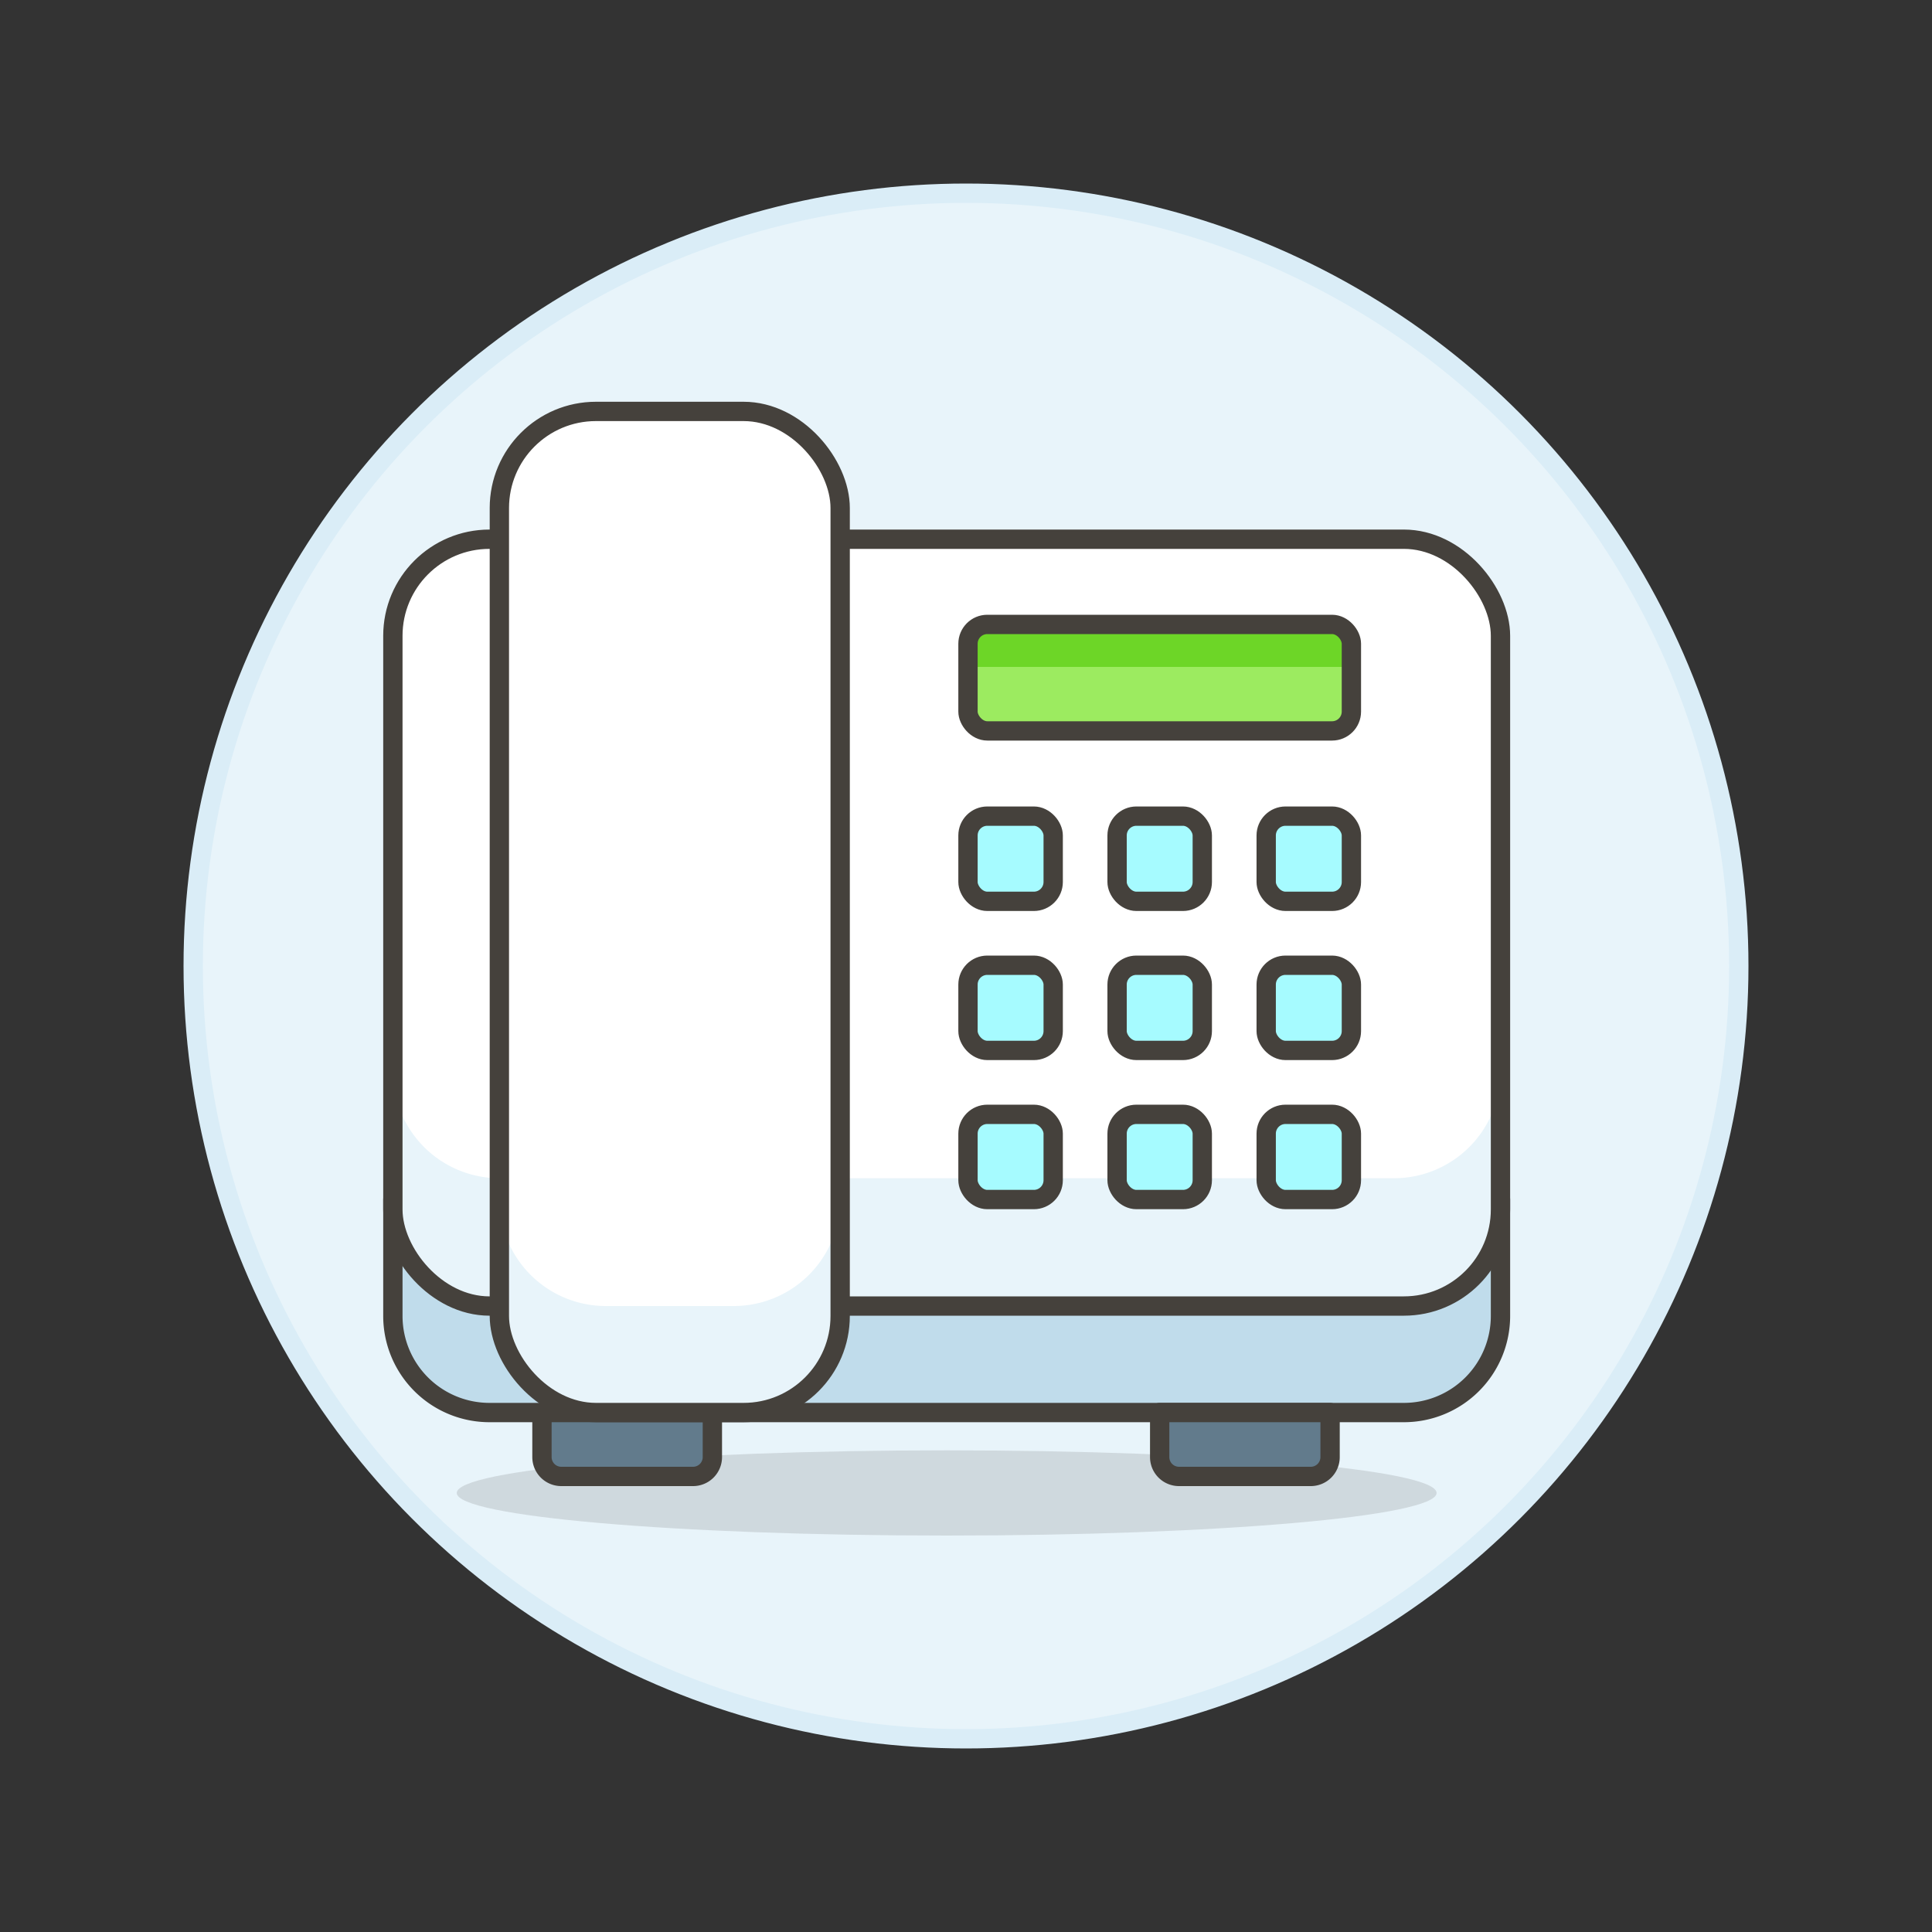 <svg xmlns="http://www.w3.org/2000/svg" viewBox="0 0 100 100"><rect x="0" y="0" width="100" height="100" fill="#333333" stroke="none"/><g class="nc-icon-wrapper"><defs/><circle class="a" cx="50" cy="50" r="40" fill="#e8f4fa" stroke="#daedf7" stroke-miterlimit="10"/><path class="b" d="M74.358 77.275c0-1.217-11.353-2.205-25.357-2.205s-25.359.988-25.359 2.205S35 79.48 49 79.48s25.358-.987 25.358-2.205z" fill="#45413c" opacity="0.15"/><path class="c" d="M77.665 68.113a5 5 0 0 1-5 5h-47.33a5 5 0 0 1-5-5v-6.025h57.33z" style="" fill="#c0dceb"/><path class="d" d="M77.665 68.113a5 5 0 0 1-5 5h-47.33a5 5 0 0 1-5-5v-6.025h57.33z" fill="none" stroke="#45413c" stroke-linecap="round" stroke-linejoin="round"/><path class="e" d="M67.845 76.42h-6.82a1 1 0 0 1-1-1v-2.307h8.82v2.307a1 1 0 0 1-1 1z" stroke="#45413c" stroke-linecap="round" stroke-linejoin="round" fill="#627b8c"/><rect class="f" x="20.335" y="27.91" width="57.33" height="39.69" rx="5" style="" fill="#fff"/><path class="g" d="M77.665 55.473a5.512 5.512 0 0 1-5.512 5.512H25.847a5.512 5.512 0 0 1-5.512-5.512V62.6a5 5 0 0 0 5 5h47.33a5 5 0 0 0 5-5z" style="" fill="#e8f4fa"/><rect class="d" x="20.335" y="27.91" width="57.33" height="39.69" rx="5" fill="none" stroke="#45413c" stroke-linecap="round" stroke-linejoin="round"/><rect class="h" x="50.103" y="32.32" width="19.845" height="5.512" rx="1" style="" fill="#9ceb60"/><path class="i" d="M68.948 32.32H51.1a1 1 0 0 0-1 1v1.2h19.848v-1.2a1 1 0 0 0-1-1z" style="" fill="#6dd627"/><rect class="d" x="50.103" y="32.32" width="19.845" height="5.512" rx="1" fill="none" stroke="#45413c" stroke-linecap="round" stroke-linejoin="round"/><path class="e" d="M36.872 75.42a1 1 0 0 1-1 1h-6.82a1 1 0 0 1-1-1v-2.307h8.82z" stroke="#45413c" stroke-linecap="round" stroke-linejoin="round" fill="#627b8c"/><rect class="f" x="25.847" y="21.295" width="17.64" height="51.818" rx="5" style="" fill="#fff"/><path class="g" d="M43.487 62.088a5.512 5.512 0 0 1-5.512 5.512H31.36a5.513 5.513 0 0 1-5.513-5.512v6.025a5 5 0 0 0 5 5h7.64a5 5 0 0 0 5-5z" style="" fill="#e8f4fa"/><rect class="d" x="25.847" y="21.295" width="17.64" height="51.818" rx="5" fill="none" stroke="#45413c" stroke-linecap="round" stroke-linejoin="round"/><rect class="j" x="50.103" y="42.243" width="4.41" height="4.41" rx="1" stroke="#45413c" stroke-linecap="round" stroke-linejoin="round" fill="#a6fbff"/><rect class="j" x="57.82" y="42.243" width="4.41" height="4.41" rx="1" stroke="#45413c" stroke-linecap="round" stroke-linejoin="round" fill="#a6fbff"/><rect class="j" x="65.538" y="42.243" width="4.41" height="4.41" rx="1" stroke="#45413c" stroke-linecap="round" stroke-linejoin="round" fill="#a6fbff"/><rect class="j" x="50.103" y="49.96" width="4.41" height="4.41" rx="1" stroke="#45413c" stroke-linecap="round" stroke-linejoin="round" fill="#a6fbff"/><rect class="j" x="57.82" y="49.96" width="4.41" height="4.41" rx="1" stroke="#45413c" stroke-linecap="round" stroke-linejoin="round" fill="#a6fbff"/><rect class="j" x="65.538" y="49.96" width="4.41" height="4.41" rx="1" stroke="#45413c" stroke-linecap="round" stroke-linejoin="round" fill="#a6fbff"/><rect class="j" x="50.103" y="57.678" width="4.41" height="4.41" rx="1" stroke="#45413c" stroke-linecap="round" stroke-linejoin="round" fill="#a6fbff"/><rect class="j" x="57.82" y="57.678" width="4.41" height="4.41" rx="1" stroke="#45413c" stroke-linecap="round" stroke-linejoin="round" fill="#a6fbff"/><rect class="j" x="65.538" y="57.678" width="4.41" height="4.41" rx="1" stroke="#45413c" stroke-linecap="round" stroke-linejoin="round" fill="#a6fbff"/></g></svg>